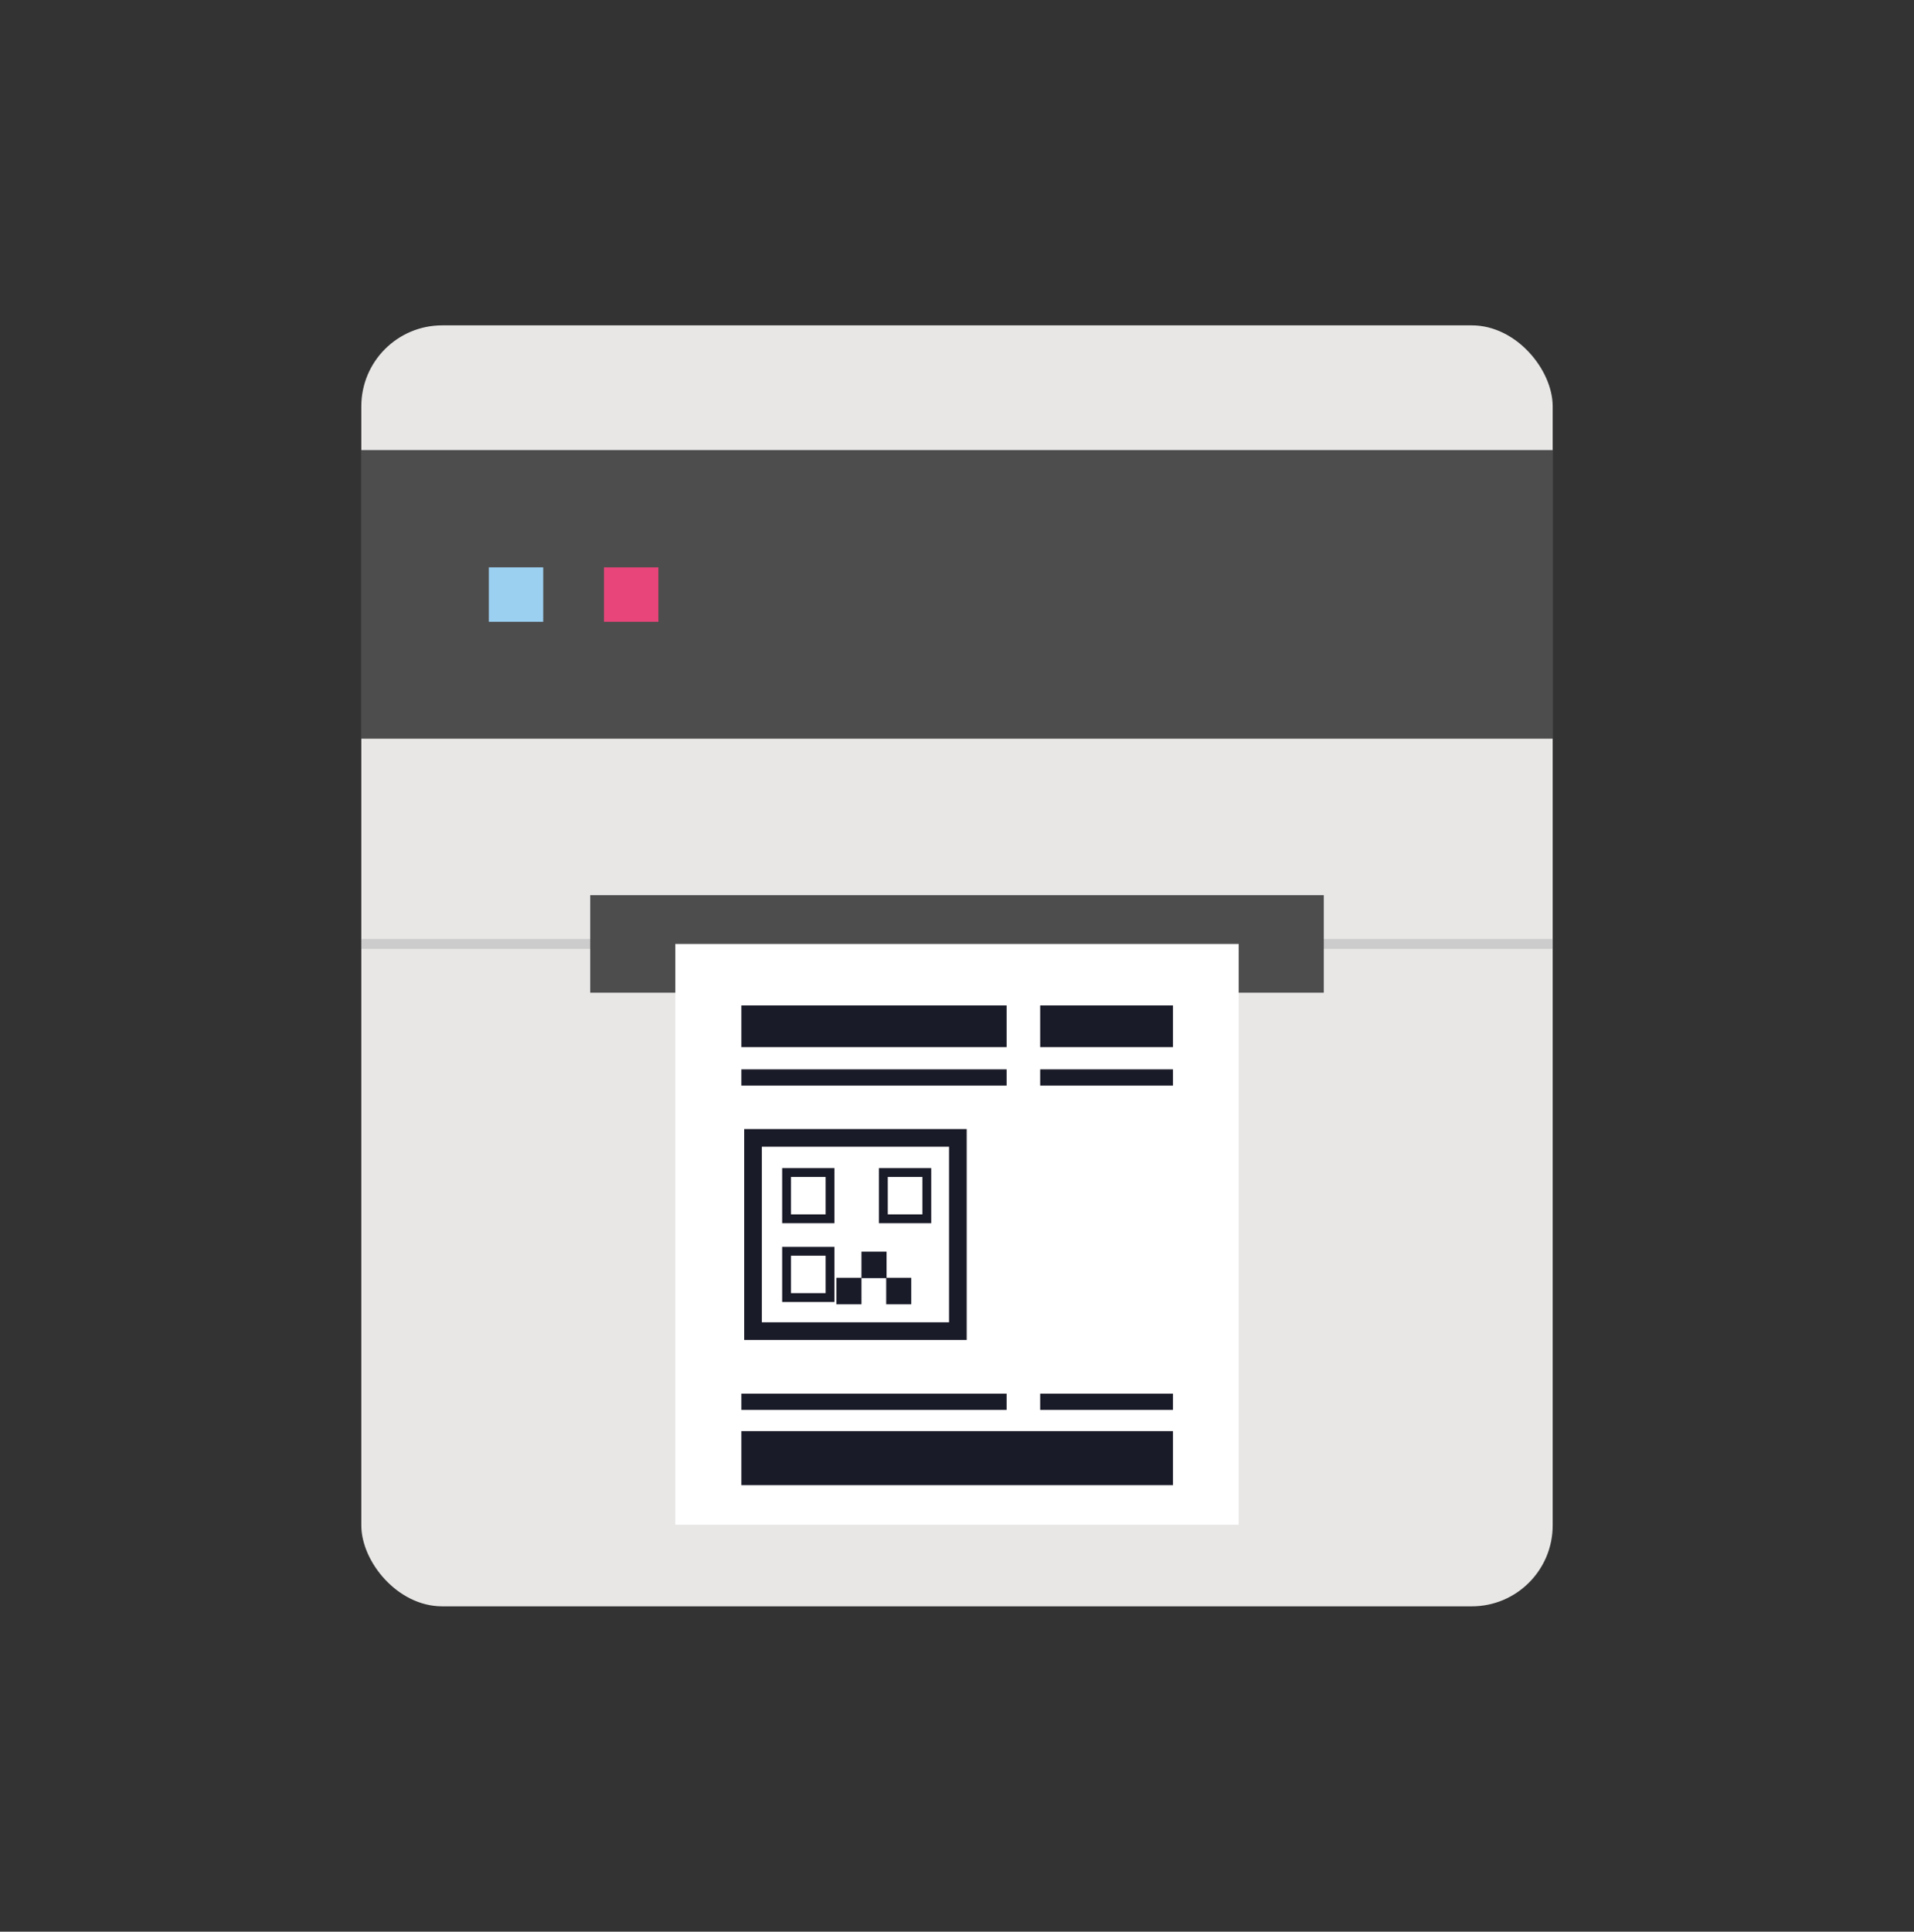 <?xml version="1.0" encoding="UTF-8"?><svg id="_レイヤー_1" xmlns="http://www.w3.org/2000/svg" viewBox="0 0 54.19 54.68"><rect x="0" y="0" width="54.19" height="54.68" fill="#333333" stroke="none"/><defs><style>.cls-1,.cls-2{fill:#fff;}.cls-3{fill:#e8e7e6;}.cls-4{fill:#e8457a;}.cls-5{fill:#9bd0f1;}.cls-6{fill:#ccc;}.cls-7{fill:#1a1b28;}.cls-8{fill:#4e4d4d;}.cls-2{stroke-width:.5px;}.cls-2,.cls-9{stroke:#1a1b28;stroke-miterlimit:10;}.cls-9{fill:none;stroke-width:.25px;}</style></defs><rect class="cls-3" x="10.23" y="9.21" width="33.73" height="36.26" rx="2.29" ry="2.29"/><rect class="cls-8" x="10.23" y="12.74" width="33.73" height="8.17"/><rect class="cls-6" x="10.23" y="26.58" width="33.73" height=".28"/><rect class="cls-5" x="13.84" y="16.06" width="1.54" height="1.54"/><rect class="cls-4" x="17.1" y="16.06" width="1.54" height="1.54"/><rect class="cls-8" x="16.71" y="25.34" width="20.77" height="2.76"/><rect class="cls-1" x="19.12" y="26.72" width="15.95" height="16.44"/><rect class="cls-7" x="20.99" y="28.46" width="7.51" height="1.18"/><rect class="cls-7" x="29.45" y="28.46" width="3.76" height="1.18"/><rect class="cls-7" x="20.99" y="39.45" width="7.51" height=".46"/><rect class="cls-7" x="29.45" y="39.45" width="3.76" height=".46"/><rect class="cls-7" x="20.99" y="30.27" width="7.51" height=".46"/><rect class="cls-7" x="29.45" y="30.27" width="3.76" height=".46"/><rect class="cls-7" x="20.99" y="40.51" width="12.22" height="1.53"/><rect class="cls-2" x="21.32" y="32.21" width="5.8" height="5.47"/><rect class="cls-9" x="22.27" y="33.19" width="1.23" height="1.31"/><rect class="cls-9" x="25.01" y="33.19" width="1.23" height="1.31"/><rect class="cls-9" x="22.27" y="35.42" width="1.23" height="1.31"/><rect class="cls-7" x="23.68" y="36.17" width=".71" height=".75"/><rect class="cls-7" x="24.39" y="35.43" width=".71" height=".75"/><rect class="cls-7" x="25.09" y="36.17" width=".71" height=".75"/></svg>